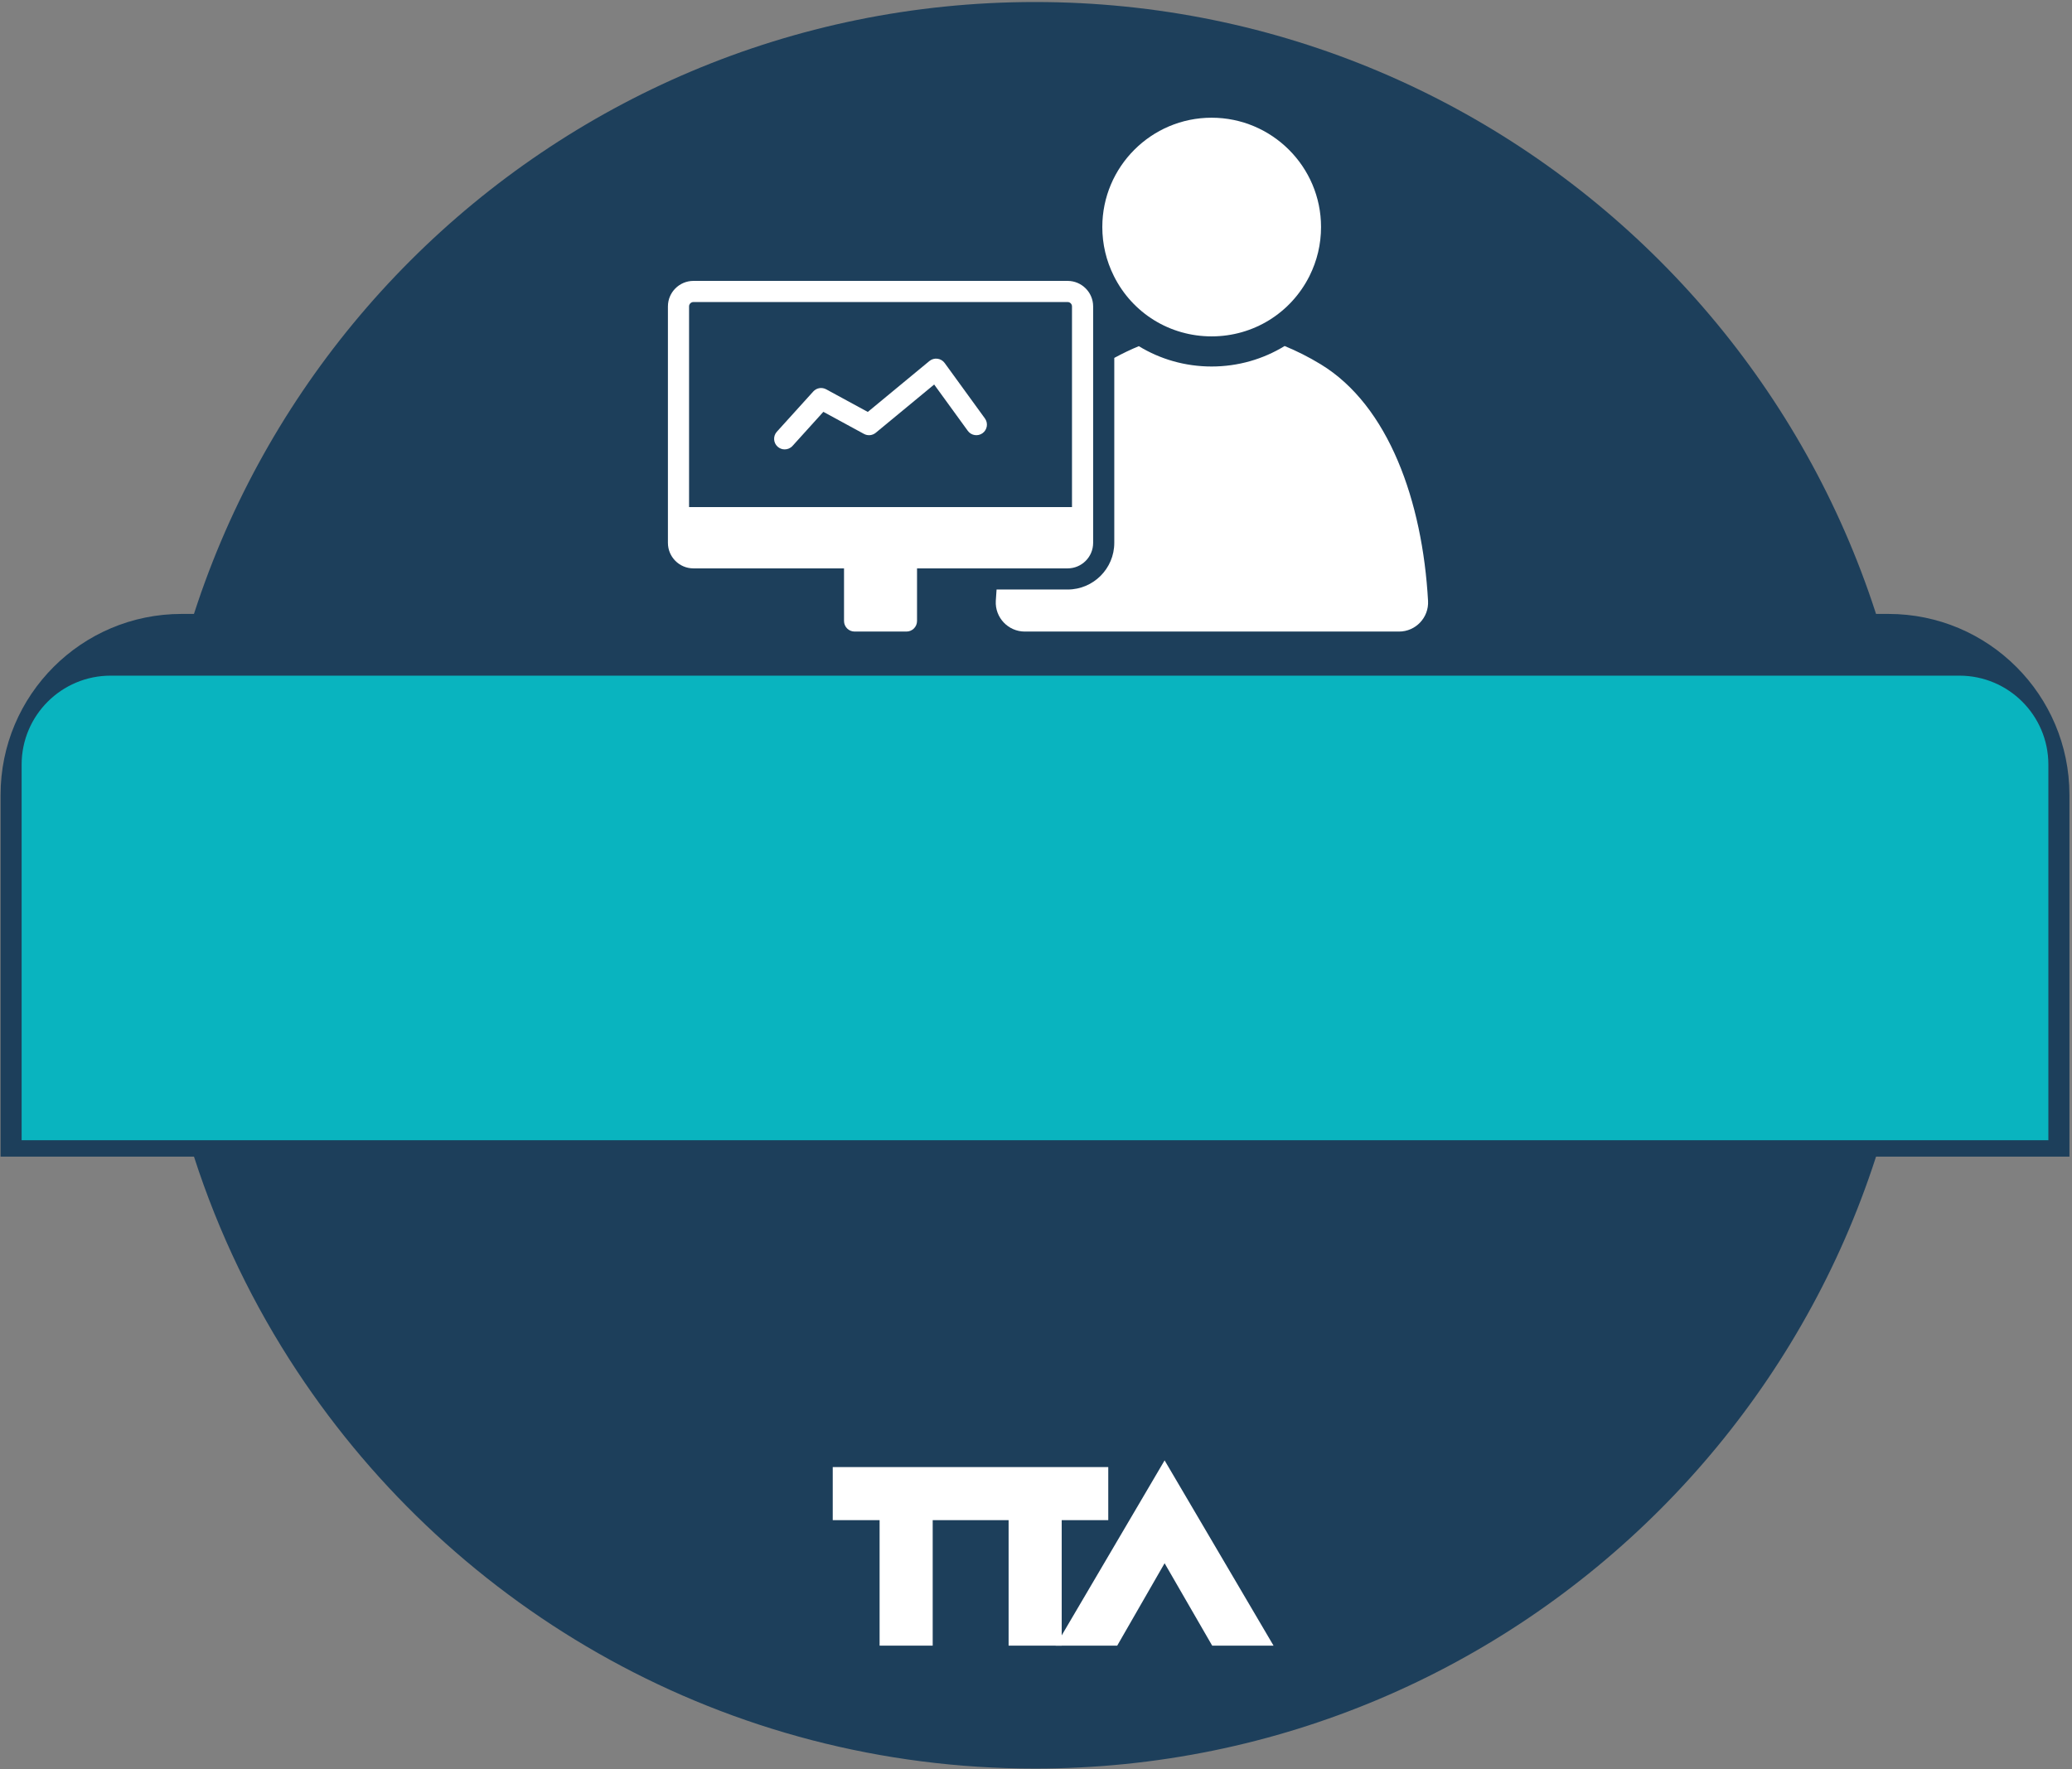 <svg height="632" viewBox="0 0 740 632" width="740" xmlns="http://www.w3.org/2000/svg"><rect x="0" y="0" width="740" height="632" fill="#808080" stroke="none"/><path d="m685.188 316.263c0 174.267-141.275 315.542-315.542 315.542-110.112 0-207.058-56.402-263.5-141.896h-.007c-15.553-23.551-28.031-49.302-36.857-76.701h-.007c-9.853-30.544-15.172-63.121-15.172-96.945 0-174.267 141.275-315.542 315.543-315.542 174.267 0 315.542 141.275 315.542 315.542z" fill="#1d3f5b"/><path d="m739.087 413.206h-738.884v-129.22c0-35.715 28.952-64.667 64.667-64.667h609.55c35.715 0 64.667 28.952 64.667 64.667z" fill="#1d3f5b"/><path d="m395.808 543.059v-18.959h-98.4v18.959h16.735v44.831h18.964v-44.831h27.109v44.831h18.964v-44.831z" fill="#fff"/><path d="m415.929 558.451 16.994 29.438h21.913l-38.907-66.184-38.908 66.184h21.985z" fill="#fff"/><path d="m7.724 407.341v-134.192c0-17.549 14.226-31.776 31.775-31.776h660.287c17.548 0 31.775 14.227 31.775 31.776v134.192z" fill="#09b4bf"/><g fill="#fff" transform="translate(5.89 .069)"><path d="m274.354 160.472c-.903 0-1.809-.322-2.532-.977-1.546-1.398-1.665-3.785-.267-5.331l13.007-14.377c1.168-1.294 3.072-1.617 4.604-.784l14.872 8.088 21.992-18.177c.803-.664 1.841-.972 2.88-.835 1.034.131 1.968.684 2.58 1.528l14.376 19.802c1.226 1.688.85 4.048-.837 5.274-1.688 1.221-4.05.85-5.273-.837l-12.014-16.549-20.861 17.24c-1.188.984-2.855 1.144-4.209.407l-14.504-7.889-11.013 12.174c-.745.824-1.771 1.243-2.801 1.243z"/><path d="m426.828 41.983c-21.525 0-39.035 17.51-39.035 39.035 0 6.148 1.393 12.054 4.142 17.552 6.64 13.278 20.01 21.528 34.893 21.528 14.858 0 28.242-8.244 34.935-21.528 2.749-5.502 4.145-11.406 4.145-17.552 0-21.525-17.532-39.035-39.08-39.035z"/><path d="m375.403 100.278c5.025 0 9.113 4.088 9.113 9.113v84.475c0 5.026-4.088 9.114-9.113 9.114h-53.782v18.794c0 2.085-1.689 3.776-3.775 3.776h-18.523c-2.085 0-3.776-1.691-3.776-3.776v-18.794h-53.781c-5.025 0-9.114-4.088-9.114-9.114v-84.475c0-5.025 4.089-9.113 9.114-9.113zm-133.637 7.551c-.861 0-1.562.701-1.562 1.562v71.695h136.761v-71.695c0-.861-.701-1.562-1.562-1.562z"/><path d="m504.128 214.6c-1.979-35.53-14.04-69.75-38.34-84.534-4.311-2.623-8.602-4.77-12.88-6.527-7.682 4.711-16.647 7.321-26.08 7.321-9.41 0-18.343-2.593-25.996-7.266-2.915 1.204-5.836 2.603-8.766 4.196v66.076c0 9.19-7.475 16.665-16.664 16.665h-25.375c-.106 1.354-.201 2.71-.276 4.069-.331 5.939 4.412 10.95 10.36 10.95h.107 133.442.108c5.947 0 10.691-5.011 10.36-10.95z"/></g></svg>